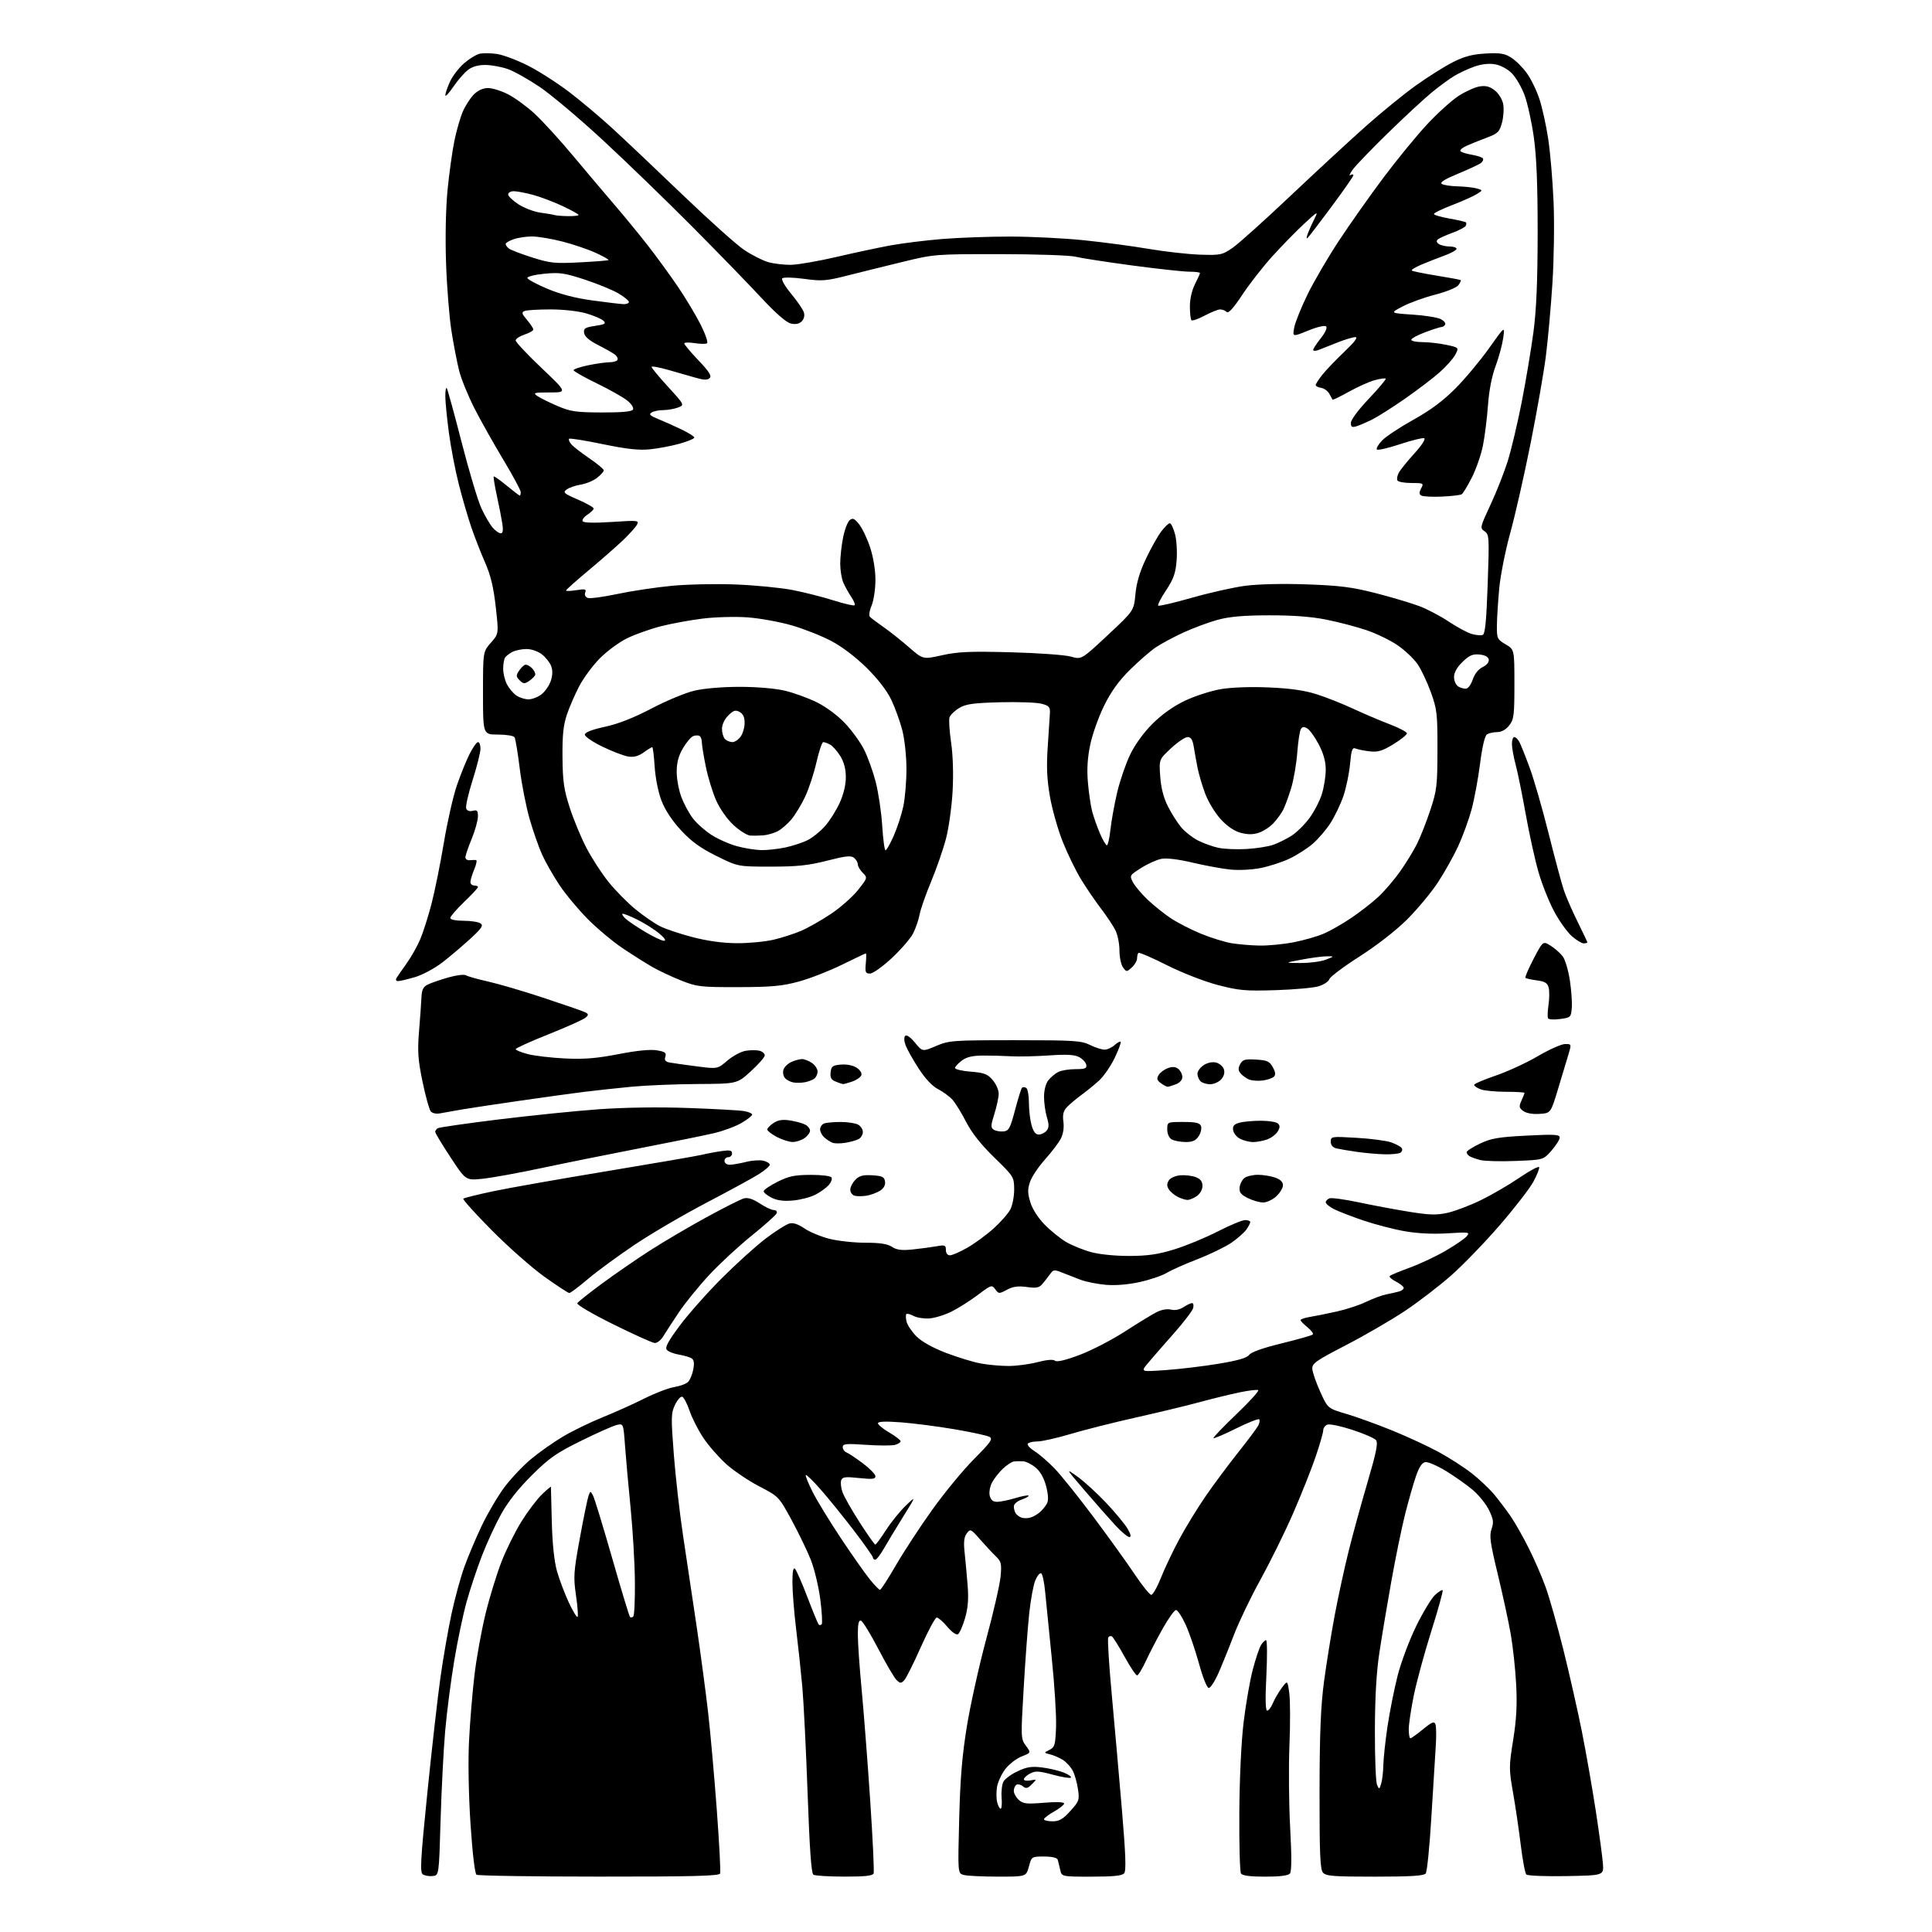<?xml version="1.0" encoding="UTF-8" standalone="no"?>
<svg 
  version="1.1" 
  xmlns="http://www.w3.org/2000/svg" 
  xmlns:xlink="http://www.w3.org/1999/xlink" 
  xmlns:svg="http://www.w3.org/2000/svg"
  xmlns:rdf="http://www.w3.org/1999/02/22-rdf-syntax-ns#"
  xmlns:cc="http://creativecommons.org/ns#"
  xmlns:dc="http://purl.org/dc/elements/1.1/"
  viewBox="0 0 768 768"
  width="768"
  height="768"
>
<style>svg {background-color: white; }</style>"
<path stroke="none" fill="black" fill-rule="evenodd" d="M172.00,745.76C170.62,745.90 168.87,745.61 168.09,745.10C166.89,744.32 167.16,739.46 169.91,712.34C171.69,694.83 174.03,674.20 175.13,666.50C176.22,658.80 178.18,647.55 179.49,641.50C180.79,635.45 183.07,627.12 184.54,623.00C186.01,618.88 189.15,611.43 191.52,606.46C193.89,601.49 197.96,594.59 200.57,591.12C203.17,587.65 207.93,582.63 211.15,579.96C214.36,577.28 220.06,573.27 223.81,571.05C227.56,568.82 234.61,565.39 239.48,563.42C244.36,561.46 251.83,558.09 256.10,555.95C260.37,553.80 265.73,551.75 268.00,551.38C270.27,551.02 272.76,550.10 273.53,549.33C274.29,548.56 275.22,546.33 275.59,544.36C276.07,541.83 275.86,540.53 274.90,539.94C274.15,539.48 271.87,538.82 269.83,538.47C267.79,538.13 265.64,537.27 265.06,536.57C264.27,535.62 265.59,533.17 270.20,526.97C273.61,522.39 281.16,513.88 286.97,508.07C292.79,502.26 300.68,495.13 304.52,492.23C308.36,489.34 312.53,486.70 313.78,486.37C315.32,485.96 317.27,486.60 319.78,488.32C321.83,489.72 326.26,491.57 329.64,492.43C333.02,493.29 339.45,494.00 343.93,494.00C349.78,494.00 352.77,494.46 354.57,495.64C356.47,496.88 358.42,497.13 362.78,496.68C365.93,496.36 370.19,495.79 372.25,495.42C375.62,494.81 376.00,494.95 376.00,496.87C376.00,498.17 376.63,499.00 377.63,499.00C378.52,499.00 381.64,497.64 384.56,495.97C387.47,494.30 392.16,490.87 394.97,488.34C397.78,485.81 400.78,482.39 401.64,480.74C402.49,479.08 403.17,475.49 403.15,472.75C403.11,467.87 402.96,467.63 395.26,460.14C389.97,455.00 386.31,450.37 384.06,446.00C382.23,442.43 379.77,438.44 378.61,437.15C377.45,435.86 374.88,433.98 372.91,432.96C370.62,431.79 367.82,428.82 365.22,424.81C362.96,421.34 360.63,417.19 360.02,415.59C359.37,413.84 359.29,412.31 359.83,411.77C360.38,411.22 361.94,412.31 363.72,414.48C366.70,418.09 366.70,418.09 372.10,415.80C377.26,413.60 378.63,413.50 403.50,413.50C427.27,413.50 429.84,413.67 433.43,415.45C435.59,416.52 438.23,417.33 439.29,417.25C440.35,417.17 442.08,416.34 443.12,415.39C444.16,414.45 445.22,413.89 445.48,414.14C445.73,414.40 444.66,417.29 443.09,420.56C441.53,423.82 438.73,427.88 436.87,429.56C435.02,431.24 431.80,433.86 429.72,435.38C427.64,436.90 425.10,439.05 424.08,440.15C422.69,441.63 422.34,443.12 422.72,445.91C423.03,448.25 422.64,450.80 421.68,452.65C420.83,454.29 418.03,457.98 415.44,460.86C412.85,463.74 410.17,467.74 409.48,469.75C408.45,472.72 408.47,474.24 409.56,477.87C410.37,480.55 412.61,484.08 415.20,486.74C417.57,489.17 421.41,492.29 423.75,493.67C426.09,495.06 430.59,496.89 433.75,497.74C437.12,498.65 443.44,499.28 449.00,499.26C456.35,499.23 460.40,498.63 466.90,496.62C471.51,495.19 479.25,491.99 484.09,489.51C488.93,487.03 493.81,485.00 494.94,485.00C496.07,485.00 497.00,485.35 497.00,485.78C497.00,486.21 496.30,487.55 495.46,488.76C494.61,489.97 491.92,492.34 489.49,494.01C487.05,495.68 481.00,498.62 476.03,500.54C471.06,502.46 465.54,504.92 463.76,506.00C461.98,507.08 457.20,508.71 453.14,509.61C448.48,510.65 443.49,511.06 439.63,510.74C436.26,510.45 431.70,509.54 429.50,508.72C427.30,507.89 424.00,506.60 422.17,505.86C419.12,504.62 418.72,504.67 417.40,506.50C416.61,507.60 415.25,509.34 414.39,510.37C413.09,511.91 411.98,512.13 408.15,511.60C404.69,511.13 402.67,511.41 400.27,512.70C397.16,514.37 396.98,514.36 395.63,512.51C394.28,510.66 394.02,510.74 388.81,514.68C385.83,516.93 381.15,519.90 378.41,521.29C375.67,522.68 371.65,523.94 369.46,524.09C367.28,524.24 364.45,523.80 363.16,523.10C361.88,522.41 360.59,522.08 360.29,522.37C360.00,522.67 360.05,524.04 360.39,525.43C360.74,526.82 362.52,529.45 364.34,531.27C366.41,533.34 370.79,535.78 376.07,537.80C380.71,539.57 386.92,541.47 389.89,542.01C392.85,542.55 397.82,543.00 400.93,543.00C404.04,543.00 409.21,542.32 412.41,541.48C416.14,540.51 418.66,540.30 419.39,540.91C420.13,541.52 423.50,540.73 429.13,538.61C433.87,536.83 441.96,532.65 447.12,529.32C452.28,525.99 457.96,522.52 459.74,521.61C461.70,520.61 463.98,520.21 465.50,520.59C467.07,520.98 468.94,520.62 470.47,519.61C471.82,518.72 473.35,518.00 473.87,518.00C474.39,518.00 474.58,518.91 474.28,520.02C473.99,521.13 470.32,525.90 466.13,530.61C461.93,535.33 457.38,540.57 456.00,542.26C453.50,545.33 453.50,545.33 463.50,544.62C469.00,544.23 478.40,543.11 484.40,542.11C492.06,540.85 495.68,539.80 496.57,538.58C497.37,537.48 502.14,535.79 509.51,534.00C515.93,532.43 521.48,530.85 521.84,530.49C522.20,530.12 521.26,528.83 519.75,527.62C518.24,526.41 517.00,525.12 517.00,524.76C517.00,524.39 518.69,523.82 520.75,523.49C522.81,523.16 527.65,522.18 531.50,521.32C535.35,520.46 540.58,518.73 543.11,517.48C545.65,516.24 549.25,514.91 551.11,514.53C552.98,514.16 555.29,513.63 556.25,513.36C557.21,513.09 558.00,512.46 558.00,511.96C558.00,511.46 556.61,510.33 554.91,509.45C553.21,508.57 552.10,507.57 552.45,507.22C552.80,506.86 556.39,505.37 560.42,503.90C564.46,502.43 570.89,499.40 574.71,497.17C578.54,494.93 582.30,492.34 583.08,491.40C584.41,489.80 583.91,489.73 575.50,490.26C569.75,490.63 563.61,490.34 558.50,489.45C554.10,488.69 546.66,486.76 541.96,485.16C537.26,483.57 531.98,481.52 530.21,480.61C528.44,479.70 527.00,478.50 527.00,477.94C527.00,477.39 527.67,476.68 528.49,476.36C529.31,476.05 534.60,476.77 540.24,477.97C545.88,479.17 554.91,480.86 560.30,481.72C568.34,483.01 571.06,483.08 575.46,482.10C578.41,481.44 584.35,479.18 588.66,477.09C592.97,474.99 599.88,470.97 604.00,468.15C608.12,465.34 611.65,463.46 611.83,463.99C612.00,464.52 610.96,467.13 609.52,469.79C608.07,472.46 602.07,480.21 596.19,487.01C590.31,493.82 581.60,502.83 576.85,507.02C572.09,511.22 563.77,517.60 558.35,521.21C552.93,524.81 542.42,530.90 535.00,534.74C522.94,540.98 521.52,541.99 521.67,544.20C521.76,545.56 523.18,549.64 524.82,553.27C527.81,559.86 527.81,559.86 535.16,562.03C539.19,563.22 547.45,566.21 553.50,568.67C559.55,571.14 567.88,575.00 572.00,577.25C576.12,579.50 581.98,583.27 585.00,585.63C588.02,587.98 592.10,591.84 594.06,594.20C596.02,596.57 598.99,600.52 600.68,603.00C602.36,605.48 605.54,611.10 607.74,615.50C609.95,619.90 612.97,626.88 614.45,631.00C615.94,635.12 619.12,646.38 621.52,656.00C623.91,665.62 627.22,680.25 628.86,688.50C630.50,696.75 632.98,710.92 634.37,720.00C635.76,729.08 637.03,738.52 637.20,741.00C637.50,745.50 637.50,745.50 622.58,745.78C614.37,745.93 607.25,745.65 606.74,745.14C606.24,744.64 605.24,739.34 604.52,733.37C603.79,727.39 602.42,718.06 601.46,712.63C599.81,703.24 599.81,702.24 601.50,691.70C602.81,683.54 603.13,677.72 602.70,669.56C602.38,663.48 601.40,654.45 600.53,649.50C599.66,644.55 597.34,633.86 595.38,625.74C592.38,613.34 591.98,610.48 592.91,607.82C593.84,605.17 593.67,603.95 591.90,600.29C590.73,597.88 587.80,594.25 585.37,592.21C582.95,590.17 578.16,586.80 574.74,584.71C571.31,582.63 567.65,581.05 566.60,581.21C565.27,581.41 564.11,583.18 562.80,587.00C561.77,590.02 559.85,596.77 558.53,602.00C557.21,607.23 554.76,619.15 553.09,628.50C551.42,637.85 549.27,650.67 548.32,657.00C547.14,664.80 546.57,674.78 546.54,688.00C546.52,698.73 546.90,708.40 547.39,709.50C548.23,711.40 548.31,711.38 549.04,709.00C549.46,707.62 549.85,704.31 549.90,701.63C549.96,698.95 550.70,692.05 551.55,686.30C552.41,680.54 554.21,671.50 555.55,666.19C556.90,660.89 560.21,652.04 562.90,646.52C565.60,641.01 568.98,635.41 570.40,634.08C571.83,632.75 573.21,631.87 573.47,632.14C573.73,632.40 571.72,639.69 568.99,648.34C566.26,656.99 563.12,668.51 562.01,673.94C560.91,679.37 560.00,685.43 560.00,687.41C560.00,689.38 560.29,691.00 560.65,691.00C561.00,691.00 563.25,689.39 565.65,687.43C569.22,684.50 570.12,684.14 570.61,685.43C570.95,686.30 571.00,690.27 570.73,694.26C570.47,698.24 569.68,710.95 568.98,722.50C568.29,734.05 567.28,744.06 566.74,744.75C566.01,745.67 560.71,746.00 546.50,746.00C529.81,746.00 527.06,745.78 525.87,744.35C524.77,743.02 524.51,736.61 524.54,712.10C524.57,688.97 525.01,678.33 526.31,668.50C527.26,661.35 529.19,649.42 530.58,642.00C531.98,634.58 534.48,623.10 536.13,616.50C537.77,609.90 541.15,597.61 543.63,589.18C547.13,577.26 547.87,573.55 546.97,572.46C546.33,571.69 542.09,569.85 537.54,568.37C533.00,566.89 528.54,565.96 527.64,566.31C526.74,566.65 526.00,567.69 526.00,568.60C526.00,569.51 524.59,574.37 522.88,579.38C521.16,584.40 517.10,594.56 513.86,601.97C510.62,609.37 504.84,621.07 501.03,627.97C497.22,634.86 492.46,644.77 490.46,650.00C488.47,655.23 485.68,662.09 484.28,665.25C482.88,668.41 481.17,671.00 480.50,671.00C479.80,671.00 478.13,666.83 476.60,661.25C475.13,655.89 472.73,648.91 471.28,645.75C469.82,642.59 468.12,640.00 467.49,640.00C466.87,640.00 464.52,643.26 462.27,647.25C460.02,651.24 456.98,657.09 455.52,660.25C454.05,663.41 452.47,666.00 452.00,666.00C451.53,666.00 449.28,662.64 447.01,658.52C444.74,654.41 442.49,650.80 442.01,650.51C441.53,650.21 440.87,650.40 440.54,650.94C440.21,651.47 440.84,661.72 441.95,673.70C443.05,685.69 444.86,706.25 445.98,719.40C447.48,737.16 447.71,743.64 446.88,744.65C446.05,745.64 442.64,746.00 433.90,746.00C422.04,746.00 422.04,746.00 421.44,743.25C421.10,741.74 420.66,739.94 420.45,739.25C420.21,738.47 418.19,738.00 415.07,738.00C410.09,738.00 410.07,738.01 409.00,742.00C407.92,746.00 407.92,746.00 396.71,745.99C390.55,745.98 384.43,745.69 383.11,745.33C380.73,744.70 380.73,744.70 381.29,723.10C381.71,706.82 382.47,697.68 384.39,686.00C385.79,677.48 389.24,661.95 392.06,651.50C394.89,641.05 397.44,629.91 397.74,626.74C398.22,621.60 398.02,620.74 395.89,618.69C394.58,617.43 391.76,614.41 389.64,611.99C385.92,607.75 385.72,607.66 384.31,609.54C383.23,610.98 383.00,612.97 383.44,617.00C383.77,620.02 384.30,625.91 384.64,630.08C385.08,635.63 384.80,639.18 383.61,643.28C382.71,646.37 381.45,649.22 380.81,649.61C380.13,650.04 378.40,648.83 376.58,646.67C374.88,644.65 372.99,643.00 372.38,643.00C371.76,643.00 368.91,648.29 366.04,654.75C363.18,661.21 360.20,667.16 359.42,667.96C358.17,669.25 357.80,669.22 356.34,667.77C355.42,666.85 352.16,661.28 349.09,655.37C346.01,649.47 342.94,644.46 342.25,644.24C341.35,643.95 341.00,645.46 341.00,649.73C341.00,652.97 341.68,662.80 342.51,671.56C343.34,680.33 344.87,700.08 345.90,715.47C346.93,730.85 347.55,744.01 347.28,744.72C346.92,745.66 343.80,746.00 335.64,745.98C329.51,745.98 323.97,745.63 323.33,745.22C322.51,744.71 321.82,734.87 321.04,712.99C320.42,695.67 319.47,676.55 318.93,670.50C318.38,664.45 317.28,654.11 316.47,647.53C315.66,640.95 315.00,632.64 315.00,629.08C315.00,624.64 315.32,622.92 316.03,623.63C316.60,624.20 318.82,629.29 320.98,634.95C323.14,640.60 325.15,645.48 325.45,645.78C325.75,646.09 326.29,646.05 326.63,645.70C326.98,645.35 326.74,640.91 326.09,635.83C325.43,630.75 323.73,623.65 322.31,620.05C320.88,616.45 317.43,609.31 314.65,604.19C309.58,594.89 309.57,594.88 301.69,590.78C297.36,588.52 291.41,584.49 288.48,581.81C285.55,579.13 281.51,574.47 279.51,571.45C277.50,568.43 275.07,563.63 274.11,560.79C273.14,557.94 271.83,555.44 271.19,555.23C270.56,555.02 269.27,556.47 268.32,558.45C266.75,561.74 266.71,563.42 267.86,578.27C268.55,587.20 270.21,601.70 271.54,610.50C272.88,619.30 275.30,635.50 276.92,646.50C278.54,657.50 280.60,672.95 281.50,680.84C282.40,688.72 283.94,706.04 284.93,719.34C285.92,732.63 286.52,744.06 286.26,744.75C285.89,745.73 275.35,746.00 238.14,745.98C211.94,745.98 190.01,745.64 189.41,745.23C188.77,744.80 187.80,736.58 187.04,725.16C186.28,713.59 186.04,700.33 186.44,692.16C186.81,684.65 187.78,672.88 188.59,666.00C189.40,659.12 191.40,648.08 193.02,641.46C194.64,634.83 197.52,625.48 199.41,620.67C201.29,615.86 204.87,608.68 207.35,604.72C209.83,600.75 213.46,595.95 215.43,594.05C217.39,592.16 219.00,590.81 219.00,591.05C219.01,591.30 219.16,597.58 219.35,605.00C219.58,613.64 220.31,620.66 221.39,624.50C222.32,627.80 224.42,633.38 226.06,636.90C227.69,640.42 229.28,643.05 229.59,642.75C229.89,642.44 229.61,638.60 228.97,634.20C227.90,626.86 228.02,624.96 230.50,611.42C231.98,603.29 233.54,595.73 233.95,594.61C234.69,592.60 234.71,592.60 235.75,594.54C236.33,595.62 239.74,606.79 243.34,619.36C246.94,631.93 250.13,642.47 250.44,642.77C250.75,643.08 251.34,642.99 251.75,642.58C252.16,642.17 252.45,635.90 252.38,628.66C252.32,621.42 251.55,608.30 250.68,599.50C249.81,590.70 248.80,579.52 248.45,574.67C247.81,565.83 247.81,565.83 245.15,566.45C243.69,566.79 237.33,569.62 231.00,572.74C221.16,577.59 218.34,579.56 211.40,586.45C206.04,591.77 201.88,597.05 199.15,602.00C196.87,606.12 193.45,613.55 191.55,618.50C189.64,623.45 186.94,631.55 185.55,636.50C184.15,641.45 181.92,652.02 180.59,660.00C179.25,667.98 177.62,680.58 176.97,688.00C176.32,695.42 175.50,711.40 175.14,723.50C174.50,745.50 174.50,745.50 172.00,745.76zM502.94,746.00C496.98,746.00 493.86,745.59 493.31,744.75C492.86,744.06 492.57,733.15 492.65,720.50C492.74,706.76 493.43,692.26 494.37,684.50C495.24,677.35 496.87,667.98 498.00,663.69C499.13,659.39 500.60,655.00 501.27,653.94C501.94,652.87 502.84,652.00 503.28,652.00C503.73,652.00 503.78,658.30 503.40,666.00C502.93,675.37 503.04,680.00 503.73,680.00C504.29,680.00 505.30,678.68 505.97,677.07C506.64,675.46 508.22,672.73 509.49,671.01C511.80,667.89 511.80,667.89 512.51,673.05C512.90,675.89 512.93,685.26 512.57,693.86C512.22,702.46 512.35,717.15 512.86,726.50C513.48,737.91 513.46,743.91 512.77,744.75C512.10,745.58 508.78,746.00 502.94,746.00zM418.38,724.00C421.08,724.00 422.52,723.16 425.48,719.89C428.98,716.02 429.15,715.51 428.50,711.15C428.12,708.61 427.20,705.35 426.45,703.91C425.71,702.47 424.00,700.58 422.66,699.69C421.31,698.81 419.01,697.79 417.54,697.42C414.87,696.75 414.87,696.75 417.18,695.60C419.27,694.56 419.53,693.66 419.80,686.47C419.96,682.09 419.19,669.73 418.08,659.00C416.98,648.27 415.80,636.47 415.46,632.76C415.12,629.05 414.42,625.76 413.90,625.44C413.38,625.12 412.33,626.37 411.55,628.22C410.78,630.07 409.68,636.07 409.11,641.54C408.53,647.02 407.54,660.42 406.91,671.33C405.77,690.73 405.79,691.23 407.81,693.96C409.87,696.75 409.87,696.75 406.10,698.23C404.02,699.05 401.10,701.31 399.61,703.26C398.12,705.22 396.65,708.41 396.33,710.35C396.01,712.30 396.04,715.04 396.40,716.45C396.75,717.85 397.37,719.00 397.78,719.00C398.18,719.00 398.36,717.02 398.16,714.61C397.97,712.19 398.29,709.32 398.88,708.23C399.46,707.14 402.00,705.28 404.52,704.10C408.20,702.37 410.12,702.07 414.30,702.60C417.16,702.96 421.03,703.88 422.90,704.64C424.78,705.40 426.03,706.30 425.70,706.64C425.36,706.97 422.13,706.45 418.52,705.47C412.93,703.96 411.58,703.89 409.47,705.01C408.11,705.74 407.00,706.76 407.00,707.29C407.00,707.81 408.17,708.01 409.60,707.74C412.21,707.24 412.21,707.24 410.16,709.29C408.48,710.97 407.84,711.11 406.60,710.08C405.77,709.39 404.62,709.12 404.04,709.47C403.47,709.83 403.00,710.92 403.00,711.90C403.00,712.89 403.89,714.50 404.99,715.49C406.70,717.04 408.08,717.20 414.99,716.62C419.90,716.21 423.00,716.32 423.00,716.91C423.00,717.44 421.20,718.88 419.00,720.12C416.80,721.36 415.00,722.74 415.00,723.18C415.00,723.63 416.52,724.00 418.38,724.00zM457.64,633.97C458.27,633.98 459.99,630.96 461.47,627.25C462.94,623.54 466.19,616.67 468.70,612.00C471.21,607.33 475.88,599.67 479.09,595.00C482.30,590.33 488.12,582.48 492.02,577.58C495.92,572.67 499.58,567.79 500.14,566.74C500.70,565.69 500.88,564.55 500.54,564.21C500.20,563.87 496.06,565.51 491.35,567.85C486.63,570.19 482.58,571.92 482.36,571.69C482.13,571.47 486.23,567.19 491.46,562.19C496.69,557.19 500.61,552.88 500.16,552.60C499.72,552.33 496.32,552.74 492.61,553.51C488.89,554.29 481.73,556.05 476.68,557.42C471.63,558.79 460.30,561.52 451.50,563.49C442.70,565.46 431.03,568.40 425.58,570.03C420.12,571.66 414.18,573.00 412.38,573.00C410.59,573.00 408.86,573.41 408.55,573.91C408.24,574.42 409.45,575.74 411.24,576.86C413.03,577.97 416.60,581.05 419.16,583.69C421.72,586.34 428.70,595.03 434.66,603.00C440.62,610.98 447.98,621.20 451.00,625.72C454.02,630.24 457.01,633.95 457.64,633.97zM349.82,631.98C350.19,631.97 353.03,627.58 356.13,622.23C359.23,616.88 365.71,606.96 370.55,600.20C375.38,593.43 382.87,584.34 387.19,580.00C394.00,573.13 394.80,571.97 393.27,571.15C392.30,570.63 386.06,569.28 379.41,568.15C372.75,567.02 363.19,565.78 358.16,565.40C352.00,564.94 349.00,565.06 349.00,565.76C349.00,566.34 351.02,568.00 353.50,569.45C355.98,570.90 358.00,572.46 358.00,572.93C358.00,573.39 356.99,574.04 355.75,574.37C354.51,574.70 349.34,574.69 344.25,574.34C336.31,573.79 335.00,573.92 335.00,575.25C335.00,576.09 335.66,577.04 336.47,577.35C337.27,577.66 340.20,579.60 342.97,581.67C345.74,583.74 348.00,586.06 348.00,586.83C348.00,587.96 346.74,588.10 341.50,587.54C336.09,586.96 334.90,587.10 334.40,588.41C334.07,589.27 334.29,591.39 334.89,593.11C335.49,594.84 338.55,600.24 341.69,605.12C344.83,610.01 347.64,614.00 347.95,613.99C348.25,613.99 350.16,611.40 352.20,608.24C354.23,605.08 357.78,600.70 360.07,598.50C364.24,594.50 364.24,594.50 358.96,603.00C356.06,607.67 352.59,613.41 351.26,615.75C349.92,618.09 348.42,620.00 347.91,620.00C347.41,620.00 347.00,619.62 347.00,619.15C347.00,618.69 343.59,613.85 339.43,608.40C335.26,602.96 329.36,595.66 326.31,592.20C323.27,588.73 320.57,586.10 320.32,586.34C320.07,586.59 321.30,589.64 323.05,593.11C324.80,596.57 329.85,604.83 334.26,611.46C338.67,618.08 343.82,625.41 345.71,627.75C347.59,630.09 349.44,631.99 349.82,631.98zM448.90,611.00C448.23,611.00 445.70,608.86 443.29,606.25C440.87,603.64 435.43,597.46 431.19,592.52C423.50,583.54 423.50,583.54 428.36,587.02C431.03,588.93 436.20,593.67 439.86,597.56C443.51,601.44 447.31,606.06 448.31,607.81C449.54,609.99 449.73,611.00 448.90,611.00zM409.50,603.29C410.60,603.00 412.33,602.03 413.34,601.14C414.36,600.25 415.63,598.70 416.17,597.69C416.83,596.45 416.73,594.24 415.86,590.84C415.03,587.58 413.57,584.97 411.71,583.41C410.14,582.08 407.87,580.95 406.67,580.88C405.48,580.82 403.82,580.85 403.00,580.97C402.18,581.08 400.22,582.37 398.66,583.83C397.10,585.30 395.15,587.79 394.33,589.36C393.50,590.95 393.10,593.27 393.44,594.61C393.86,596.27 394.75,597.00 396.36,597.00C397.64,597.00 400.87,596.34 403.54,595.54C406.22,594.73 408.61,594.28 408.87,594.53C409.12,594.78 407.90,595.49 406.16,596.09C404.32,596.74 403.01,597.89 403.02,598.85C403.02,599.76 403.36,601.00 403.77,601.60C404.17,602.21 405.18,602.95 406.00,603.26C406.82,603.57 408.40,603.58 409.50,603.29zM260.23,533.86C259.28,533.78 251.83,530.42 243.68,526.38C235.32,522.24 229.13,518.60 229.48,518.03C229.83,517.47 234.24,513.97 239.30,510.24C244.36,506.51 252.90,500.62 258.29,497.15C263.67,493.69 273.79,487.72 280.79,483.90C287.78,480.08 294.52,476.68 295.78,476.36C297.30,475.96 299.36,476.64 302.01,478.38C304.18,479.82 306.68,481.00 307.56,481.00C308.44,481.00 308.98,481.56 308.76,482.25C308.54,482.94 304.08,486.94 298.86,491.14C293.65,495.34 286.00,502.41 281.88,506.85C277.75,511.29 272.33,517.98 269.83,521.71C267.34,525.45 264.54,529.74 263.62,531.25C262.71,532.76 261.18,533.94 260.23,533.86zM226.32,514.00C225.86,514.00 221.44,511.11 216.50,507.59C211.55,504.06 202.12,495.75 195.55,489.12C188.98,482.49 183.86,476.81 184.17,476.50C184.48,476.18 189.86,474.85 196.12,473.53C202.38,472.21 222.80,468.61 241.50,465.52C260.20,462.43 277.07,459.51 279.00,459.05C280.93,458.58 284.41,457.92 286.75,457.59C290.15,457.10 291.00,457.28 291.00,458.49C291.00,459.32 290.32,460.00 289.50,460.00C288.68,460.00 288.00,460.68 288.00,461.50C288.00,462.35 288.90,463.00 290.06,463.00C291.19,463.00 294.10,462.50 296.54,461.89C298.97,461.27 302.09,461.06 303.48,461.41C304.87,461.75 306.00,462.47 306.00,463.01C306.00,463.54 304.09,465.19 301.75,466.68C299.41,468.17 290.06,473.27 280.98,478.02C271.89,482.77 259.02,490.29 252.39,494.74C245.75,499.19 237.36,505.34 233.73,508.41C230.11,511.49 226.78,514.00 226.32,514.00zM315.22,477.22C311.54,477.56 308.95,477.22 306.72,476.11C304.95,475.22 303.53,474.05 303.58,473.50C303.62,472.95 306.09,471.28 309.08,469.78C313.54,467.54 315.86,467.06 322.19,467.03C326.58,467.01 330.16,467.46 330.54,468.06C330.90,468.65 330.36,470.05 329.35,471.17C328.33,472.29 325.93,474.01 324.00,474.97C322.07,475.94 318.12,476.96 315.22,477.22zM502.10,478.00C500.67,478.00 497.93,477.21 496.00,476.24C493.23,474.85 492.56,473.96 492.77,471.99C492.92,470.62 493.79,468.94 494.71,468.25C495.63,467.56 498.03,467.00 500.04,467.00C502.05,467.00 505.12,467.49 506.85,468.10C508.93,468.82 510.00,469.86 510.00,471.15C510.00,472.22 508.81,474.20 507.35,475.55C505.90,476.90 503.54,478.00 502.10,478.00zM472.03,476.99C471.19,476.98 469.42,476.41 468.10,475.74C466.78,475.06 465.20,473.71 464.60,472.75C463.81,471.48 463.81,470.52 464.61,469.25C465.22,468.26 467.21,467.37 469.16,467.20C471.06,467.04 473.83,467.36 475.31,467.93C477.23,468.66 478.00,469.66 478.00,471.42C478.00,472.84 477.05,474.55 475.78,475.44C474.56,476.30 472.87,476.99 472.03,476.99zM344.50,475.30C342.85,475.57 340.71,475.58 339.75,475.32C338.79,475.06 338.00,473.99 338.00,472.93C338.00,471.87 338.92,470.08 340.05,468.95C341.66,467.34 343.13,466.96 346.80,467.20C350.76,467.45 351.55,467.85 351.81,469.69C352.01,471.11 351.31,472.39 349.81,473.34C348.54,474.14 346.15,475.02 344.50,475.30zM191.81,468.58C185.14,469.26 185.14,469.26 179.07,460.02C175.73,454.94 173.00,450.41 173.00,449.95C173.00,449.49 173.46,448.83 174.03,448.48C174.59,448.14 185.50,446.56 198.28,444.99C211.05,443.42 228.93,441.60 238.00,440.95C248.21,440.22 261.74,440.02 273.50,440.44C283.95,440.81 293.96,441.36 295.75,441.67C297.54,441.97 299.00,442.60 299.00,443.07C299.00,443.53 297.09,445.03 294.75,446.39C292.41,447.76 287.57,449.56 284.00,450.41C280.43,451.26 267.15,453.96 254.50,456.41C241.85,458.87 224.07,462.45 214.99,464.38C205.91,466.32 195.48,468.20 191.81,468.58zM602.50,461.50C596.45,461.74 590.11,461.57 588.41,461.13C586.71,460.68 584.80,460.00 584.16,459.60C583.52,459.21 583.00,458.49 583.00,458.01C583.00,457.54 585.36,456.02 588.25,454.63C592.69,452.51 595.54,452.01 606.75,451.43C618.02,450.85 620.00,450.96 620.00,452.21C620.00,453.01 618.54,455.33 616.75,457.37C613.50,461.07 613.50,461.07 602.50,461.50zM550.50,458.86C547.75,458.80 542.80,458.37 539.50,457.90C536.20,457.43 532.49,456.80 531.25,456.51C529.79,456.15 529.00,455.21 529.00,453.83C529.00,451.75 529.27,451.71 539.25,452.30C544.89,452.62 551.08,453.44 553.00,454.11C554.92,454.78 556.81,455.80 557.20,456.39C557.58,456.97 557.36,457.79 556.70,458.21C556.04,458.63 553.25,458.92 550.50,458.86zM336.00,454.29C334.07,454.59 331.82,454.59 331.00,454.29C330.18,453.99 328.71,453.05 327.75,452.21C326.79,451.38 326.00,449.91 326.00,448.95C326.00,448.00 326.71,446.94 327.58,446.61C328.45,446.27 331.41,446.00 334.15,446.00C336.89,446.00 340.00,446.47 341.07,447.04C342.13,447.60 343.00,448.94 343.00,450.00C343.00,451.06 342.21,452.34 341.25,452.83C340.29,453.33 337.93,453.98 336.00,454.29zM315.03,453.96C313.64,453.93 310.81,453.02 308.75,451.93C306.69,450.84 305.00,449.52 305.00,449.00C305.00,448.47 306.13,447.30 307.52,446.40C309.35,445.19 311.14,444.93 314.14,445.41C316.40,445.77 319.09,446.52 320.13,447.07C321.16,447.62 322.00,448.70 322.00,449.48C322.00,450.25 321.00,451.59 319.78,452.44C318.56,453.30 316.42,453.98 315.03,453.96zM471.23,453.97C469.18,453.95 466.71,453.48 465.75,452.92C464.71,452.31 464.00,450.71 464.00,448.95C464.00,446.00 464.00,446.00 470.39,446.00C475.40,446.00 476.92,446.36 477.42,447.64C477.76,448.54 477.35,450.34 476.50,451.64C475.32,453.43 474.06,453.99 471.23,453.97zM498.10,453.99C496.67,453.98 494.38,453.40 493.00,452.71C491.62,452.02 490.36,450.46 490.19,449.26C489.94,447.59 490.53,446.89 492.69,446.30C494.23,445.87 498.06,445.52 501.20,445.51C504.34,445.51 507.41,446.01 508.03,446.63C508.87,447.47 508.83,448.30 507.85,449.86C507.13,451.02 505.23,452.42 503.62,452.98C502.02,453.54 499.53,453.99 498.10,453.99zM412.92,451.00C413.93,451.00 415.33,450.31 416.03,449.47C417.02,448.27 417.05,447.10 416.15,444.10C415.52,441.99 415.01,438.30 415.02,435.88C415.04,433.25 415.73,430.65 416.77,429.37C417.72,428.19 419.48,426.73 420.68,426.12C421.89,425.50 424.96,425.00 427.51,425.00C431.36,425.00 432.09,424.71 431.81,423.28C431.63,422.33 430.36,420.95 428.99,420.22C427.14,419.24 424.04,419.06 417.00,419.55C411.77,419.91 405.02,420.06 402.00,419.89C398.98,419.71 393.91,419.58 390.74,419.60C386.64,419.62 384.23,420.18 382.38,421.56C380.96,422.63 379.72,423.95 379.64,424.50C379.57,425.05 382.35,425.73 385.84,426.00C391.21,426.43 392.55,426.94 394.59,429.31C395.92,430.85 397.00,433.28 397.00,434.72C397.00,436.15 396.23,439.76 395.30,442.73C393.82,447.42 393.78,448.25 395.05,449.07C395.85,449.59 397.58,449.90 398.91,449.76C401.03,449.53 401.58,448.52 403.50,441.24C404.70,436.70 405.94,432.72 406.27,432.39C406.60,432.07 407.35,432.10 407.93,432.46C408.52,432.82 409.00,435.45 409.01,438.31C409.01,441.16 409.48,445.19 410.05,447.25C410.77,449.84 411.66,451.00 412.92,451.00zM174.91,442.58C173.41,442.87 171.86,442.54 171.22,441.77C170.62,441.04 169.16,435.74 167.96,429.98C166.15,421.22 165.93,417.94 166.57,410.00C167.00,404.77 167.43,398.70 167.53,396.50C167.67,393.37 168.23,392.25 170.11,391.34C171.42,390.70 175.09,389.44 178.26,388.54C181.43,387.63 184.58,387.25 185.26,387.70C185.94,388.14 189.88,389.25 194.00,390.17C198.12,391.09 207.80,393.92 215.50,396.47C223.20,399.02 230.59,401.55 231.91,402.10C233.97,402.96 234.12,403.30 232.91,404.44C232.14,405.18 225.54,408.15 218.25,411.06C210.96,413.96 205.00,416.66 205.00,417.05C205.00,417.44 207.14,418.32 209.75,419.01C212.36,419.69 219.00,420.48 224.50,420.75C232.25,421.12 237.04,420.74 245.81,419.04C253.13,417.62 258.52,417.08 261.10,417.52C264.40,418.07 264.97,418.51 264.48,420.06C264.04,421.46 264.47,422.04 266.19,422.37C267.46,422.60 272.26,423.29 276.87,423.88C285.23,424.96 285.23,424.96 289.15,421.60C291.30,419.76 294.59,418.00 296.46,417.70C298.33,417.40 300.79,417.39 301.93,417.69C303.07,417.99 304.00,418.81 304.00,419.52C304.00,420.22 301.53,423.06 298.51,425.81C293.03,430.83 293.03,430.83 277.25,430.91C268.57,430.96 256.79,431.45 251.08,431.99C245.36,432.54 236.95,433.45 232.39,434.01C227.82,434.58 216.31,436.17 206.80,437.54C197.28,438.91 186.80,440.49 183.50,441.05C180.20,441.61 176.33,442.30 174.91,442.58zM611.97,442.79C609.24,442.97 606.74,442.53 605.54,441.65C603.84,440.41 603.74,439.87 604.79,437.56C605.46,436.10 606.00,434.70 606.00,434.45C606.00,434.20 602.65,434.00 598.57,434.00C594.48,434.00 589.98,433.56 588.57,433.02C587.15,432.49 586.00,431.69 586.00,431.26C586.00,430.83 589.84,429.17 594.53,427.58C599.23,425.98 606.77,422.51 611.28,419.86C615.80,417.21 620.68,415.04 622.11,415.02C624.72,415.00 624.72,415.01 623.45,419.25C622.75,421.59 620.88,427.77 619.31,433.00C616.44,442.50 616.44,442.50 611.97,442.79zM464.13,432.00C463.72,432.00 462.51,431.35 461.44,430.56C459.89,429.41 459.72,428.75 460.60,427.31C461.21,426.31 462.87,425.09 464.29,424.58C466.11,423.93 467.34,424.04 468.44,424.95C469.30,425.66 470.00,427.10 470.00,428.15C470.00,429.27 468.95,430.45 467.43,431.02C466.02,431.56 464.54,432.00 464.13,432.00zM320.00,430.20C318.62,430.46 316.52,430.50 315.32,430.28C314.13,430.06 312.63,429.25 311.99,428.49C311.35,427.72 311.11,426.24 311.44,425.20C311.77,424.16 313.18,422.79 314.57,422.15C315.96,421.52 317.87,421.00 318.82,421.00C319.78,421.00 321.56,421.70 322.78,422.56C324.00,423.41 325.00,424.93 325.00,425.93C325.00,426.94 324.44,428.20 323.75,428.74C323.06,429.28 321.38,429.94 320.00,430.20zM335.10,430.94C334.77,430.90 333.46,430.46 332.18,429.94C330.41,429.23 329.94,428.37 330.18,426.26C330.46,423.85 330.99,423.46 334.33,423.19C336.60,423.00 339.12,423.50 340.54,424.44C341.93,425.34 342.70,426.61 342.39,427.43C342.09,428.22 340.46,429.34 338.77,429.93C337.08,430.52 335.43,430.97 335.10,430.94zM481.05,431.00C479.59,431.00 477.86,430.46 477.20,429.80C476.54,429.14 476.00,427.80 476.00,426.82C476.00,425.85 477.12,424.31 478.49,423.41C480.02,422.41 481.93,422.02 483.43,422.39C484.77,422.73 486.16,423.94 486.52,425.07C486.94,426.39 486.55,427.84 485.44,429.07C484.48,430.13 482.50,431.00 481.05,431.00zM501.91,429.52C500.04,429.77 497.58,429.57 496.47,429.10C495.35,428.62 493.85,427.53 493.15,426.68C492.16,425.49 492.13,424.63 492.99,423.01C493.96,421.21 494.88,420.94 499.28,421.20C503.69,421.46 504.65,421.89 505.95,424.21C507.03,426.15 507.16,427.24 506.40,428.00C505.81,428.59 503.79,429.27 501.91,429.52zM620.20,405.07C617.84,405.39 615.67,405.28 615.39,404.82C615.11,404.37 615.18,401.98 615.55,399.51C615.92,397.04 615.95,393.95 615.63,392.65C615.15,390.76 614.18,390.15 610.93,389.72C608.68,389.42 606.63,388.96 606.38,388.71C606.13,388.46 607.59,385.05 609.63,381.14C613.35,374.03 613.35,374.03 616.43,375.95C618.12,377.01 620.28,378.92 621.22,380.19C622.17,381.46 623.44,385.73 624.04,389.67C624.64,393.62 624.99,398.57 624.81,400.67C624.51,404.36 624.35,404.52 620.20,405.07zM507.00,393.61C494.98,393.98 492.46,393.75 484.00,391.53C478.61,390.11 469.87,386.70 463.79,383.64C457.90,380.68 452.84,378.49 452.54,378.79C452.24,379.09 452.00,380.09 452.00,381.01C452.00,381.93 451.06,383.54 449.91,384.58C447.86,386.44 447.79,386.44 446.41,384.55C445.63,383.49 445.00,380.43 445.00,377.76C445.00,375.09 444.26,371.46 443.35,369.70C442.45,367.94 439.83,364.02 437.53,361.00C435.23,357.98 431.71,352.80 429.70,349.50C427.68,346.20 424.45,339.57 422.52,334.77C420.59,329.98 418.28,321.88 417.39,316.77C416.17,309.82 415.95,304.87 416.48,297.00C416.87,291.23 417.26,285.18 417.35,283.58C417.48,281.03 417.05,280.54 414.00,279.74C412.08,279.23 404.66,278.97 397.50,279.16C386.76,279.45 383.94,279.85 381.25,281.47C379.46,282.55 377.75,284.22 377.44,285.19C377.13,286.15 377.42,290.64 378.08,295.16C378.81,300.16 379.05,307.71 378.68,314.44C378.35,320.52 377.18,328.97 376.09,333.22C374.99,337.46 372.34,345.13 370.20,350.27C368.05,355.40 365.97,361.36 365.56,363.51C365.16,365.65 364.00,369.03 362.99,371.02C361.98,373.01 358.17,377.42 354.54,380.82C350.84,384.27 347.01,387.00 345.86,387.00C344.05,387.00 343.84,386.50 344.17,383.00C344.38,380.80 344.39,379.00 344.19,379.00C343.99,379.00 339.70,381.03 334.66,383.51C329.62,385.99 321.90,389.00 317.50,390.19C310.89,391.99 306.73,392.37 293.50,392.40C278.47,392.43 277.09,392.27 270.76,389.77C267.06,388.30 261.88,385.87 259.26,384.36C256.64,382.85 251.35,379.51 247.50,376.93C243.65,374.35 237.43,369.15 233.67,365.37C229.91,361.59 224.85,355.51 222.41,351.85C219.98,348.20 216.89,342.80 215.55,339.85C214.21,336.91 211.96,330.50 210.55,325.62C209.14,320.74 207.36,311.66 206.60,305.44C205.83,299.22 204.91,293.66 204.54,293.07C204.18,292.48 201.21,292.00 197.94,292.00C192.00,292.00 192.00,292.00 192.00,275.53C192.00,259.07 192.00,259.07 195.13,255.50C198.27,251.93 198.27,251.93 197.06,241.22C196.18,233.36 195.04,228.65 192.79,223.52C191.10,219.67 188.64,213.37 187.32,209.51C186.01,205.66 183.78,198.00 182.38,192.50C180.98,187.00 179.21,177.78 178.44,172.00C177.67,166.22 177.03,159.74 177.02,157.58C177.01,155.43 177.25,153.92 177.56,154.22C177.86,154.53 180.52,164.17 183.46,175.64C186.40,187.11 189.94,198.97 191.34,202.00C192.74,205.03 194.77,208.51 195.85,209.75C196.93,210.99 198.37,212.00 199.04,212.00C199.89,212.00 200.09,210.85 199.70,208.25C199.38,206.19 198.41,201.18 197.52,197.12C196.64,193.07 196.08,189.59 196.26,189.40C196.45,189.21 198.77,190.85 201.41,193.03C204.06,195.21 206.39,197.00 206.61,197.00C206.82,197.00 207.00,196.38 207.00,195.63C207.00,194.88 203.92,189.14 200.15,182.88C196.39,176.62 191.23,167.45 188.69,162.50C186.16,157.55 183.40,150.80 182.55,147.50C181.71,144.20 180.31,137.00 179.45,131.50C178.59,126.00 177.62,113.85 177.31,104.50C176.96,94.31 177.21,82.69 177.91,75.50C178.56,68.90 179.78,60.12 180.62,56.00C181.47,51.88 182.99,46.60 184.01,44.27C185.04,41.94 187.00,38.90 188.39,37.52C189.99,35.92 192.03,35.00 193.99,35.00C195.68,35.00 199.24,36.10 201.89,37.45C204.55,38.79 209.27,42.22 212.38,45.06C215.49,47.91 222.41,55.47 227.75,61.87C233.10,68.27 240.56,77.10 244.34,81.50C248.13,85.90 254.03,93.10 257.47,97.50C260.90,101.90 266.27,109.25 269.38,113.83C272.50,118.41 276.61,125.25 278.51,129.03C280.42,132.81 281.56,136.16 281.05,136.47C280.54,136.79 278.29,136.75 276.06,136.39C273.83,136.04 272.00,136.10 272.00,136.53C272.00,136.96 274.54,139.98 277.63,143.23C281.85,147.65 282.98,149.42 282.13,150.27C281.28,151.12 279.92,151.11 276.74,150.21C274.41,149.55 269.46,148.13 265.75,147.07C262.04,146.00 259.00,145.45 259.00,145.85C259.00,146.25 261.96,149.82 265.58,153.78C272.15,160.99 272.15,160.99 269.51,162.00C268.06,162.55 265.44,163.01 263.68,163.02C261.93,163.02 259.83,163.45 259.02,163.97C257.85,164.70 258.39,165.25 261.52,166.52C263.71,167.40 267.86,169.26 270.75,170.64C273.64,172.02 276.00,173.50 276.00,173.94C276.00,174.38 273.39,175.47 270.21,176.36C267.02,177.26 261.73,178.26 258.46,178.60C254.01,179.06 249.25,178.54 239.63,176.56C232.56,175.09 226.53,174.13 226.24,174.42C225.95,174.71 226.32,175.68 227.07,176.58C227.81,177.48 231.03,179.98 234.21,182.14C237.39,184.31 240.00,186.48 240.00,186.96C240.00,187.45 238.81,188.79 237.35,189.94C235.89,191.09 232.98,192.30 230.87,192.64C228.76,192.97 226.24,193.84 225.27,194.57C223.68,195.76 224.13,196.17 229.75,198.61C233.19,200.10 236.00,201.69 236.00,202.14C236.00,202.59 234.88,203.69 233.51,204.59C232.14,205.48 231.29,206.67 231.63,207.21C232.02,207.84 236.25,207.94 243.22,207.49C253.74,206.80 254.15,206.85 253.17,208.63C252.61,209.66 249.98,212.55 247.33,215.06C244.67,217.57 238.56,222.91 233.75,226.92C228.94,230.93 225.00,234.45 225.00,234.74C225.00,235.02 226.85,234.96 229.12,234.60C232.61,234.04 233.15,234.18 232.64,235.51C232.28,236.44 232.68,237.32 233.62,237.68C234.49,238.02 239.77,237.32 245.35,236.13C250.93,234.94 260.68,233.48 267.00,232.87C273.32,232.27 284.80,232.03 292.50,232.34C300.20,232.65 310.29,233.63 314.93,234.52C319.56,235.41 326.92,237.27 331.27,238.65C335.62,240.02 339.43,240.90 339.73,240.60C340.03,240.31 339.42,238.81 338.39,237.28C337.35,235.75 335.94,233.21 335.25,231.64C334.56,230.06 334.00,226.65 334.00,224.05C334.00,221.46 334.51,216.79 335.14,213.68C335.76,210.56 336.94,207.47 337.75,206.79C338.97,205.78 339.64,206.07 341.53,208.43C342.79,210.01 344.76,214.17 345.91,217.67C347.16,221.50 348.00,226.65 348.00,230.55C348.00,234.13 347.31,238.70 346.48,240.71C345.59,242.83 345.32,244.72 345.84,245.24C346.33,245.73 348.78,247.56 351.28,249.32C353.79,251.07 358.33,254.67 361.37,257.33C366.90,262.16 366.90,262.16 374.52,260.46C380.80,259.07 385.59,258.86 401.82,259.29C412.64,259.57 423.39,260.35 425.71,261.01C429.91,262.22 429.91,262.22 440.32,252.50C450.73,242.78 450.73,242.78 451.35,236.20C451.77,231.66 453.08,227.27 455.55,222.07C457.52,217.91 460.25,213.05 461.62,211.26C462.98,209.47 464.51,208.00 465.01,208.00C465.51,208.00 466.44,209.91 467.07,212.25C467.71,214.59 468.00,219.33 467.72,222.80C467.32,227.89 466.52,230.14 463.54,234.64C461.51,237.69 460.10,240.43 460.40,240.74C460.70,241.04 466.70,239.64 473.72,237.64C480.75,235.63 490.32,233.48 495.00,232.86C500.11,232.19 509.88,231.96 519.50,232.30C532.73,232.77 537.49,233.38 547.00,235.82C553.33,237.45 561.08,239.76 564.24,240.96C567.39,242.15 572.66,244.93 575.95,247.13C579.24,249.32 583.32,251.52 585.02,252.01C586.72,252.49 588.69,252.67 589.40,252.40C590.36,252.03 590.87,246.83 591.38,232.20C592.04,213.40 591.98,212.44 590.13,211.19C588.25,209.92 588.33,209.59 592.48,200.69C594.84,195.64 597.91,187.86 599.31,183.42C600.71,178.98 603.22,168.40 604.89,159.91C606.55,151.42 608.66,138.85 609.57,131.99C610.75,123.07 611.22,111.79 611.24,92.50C611.25,73.45 610.80,62.26 609.71,54.50C608.86,48.45 607.19,40.92 606.01,37.76C604.83,34.60 602.55,30.70 600.94,29.10C599.23,27.39 596.47,25.92 594.26,25.55C591.88,25.14 588.88,25.48 586.11,26.46C583.70,27.31 580.10,28.99 578.11,30.18C576.12,31.37 572.02,34.38 569.00,36.87C565.98,39.36 558.17,46.59 551.66,52.95C545.15,59.30 538.88,65.82 537.72,67.43C536.56,69.04 536.15,70.03 536.80,69.62C537.46,69.21 537.99,69.25 537.98,69.69C537.97,70.14 534.11,75.67 529.41,82.00C524.72,88.33 520.42,93.95 519.87,94.50C519.24,95.13 519.26,94.49 519.91,92.74C520.49,91.23 521.70,88.53 522.62,86.74C524.12,83.81 523.71,84.03 518.39,88.97C515.15,91.98 509.44,97.83 505.70,101.97C501.96,106.11 496.59,113.00 493.77,117.27C490.28,122.55 488.31,124.71 487.62,124.02C487.06,123.46 485.90,123.00 485.04,123.00C484.19,123.00 481.41,124.11 478.87,125.46C476.33,126.81 473.97,127.63 473.62,127.29C473.28,126.95 473.00,124.47 473.00,121.79C473.00,118.89 473.81,115.33 475.00,113.00C476.10,110.84 477.00,108.84 477.00,108.54C477.00,108.24 475.09,108.00 472.75,108.00C470.41,108.00 460.18,106.88 450.00,105.52C439.82,104.15 429.70,102.59 427.50,102.04C425.30,101.49 411.81,101.04 397.53,101.02C371.95,101.00 371.36,101.05 359.03,104.05C352.14,105.72 342.23,108.18 337.00,109.50C328.41,111.69 326.75,111.82 319.66,110.85C315.30,110.26 311.44,110.17 310.96,110.64C310.49,111.12 312.07,113.86 314.50,116.78C316.91,119.68 319.18,123.00 319.54,124.14C319.95,125.43 319.63,126.80 318.69,127.74C317.65,128.78 316.26,129.05 314.33,128.59C312.51,128.16 308.30,124.47 302.50,118.23C297.55,112.90 285.18,100.16 275.00,89.92C264.82,79.68 248.89,64.27 239.60,55.67C230.30,47.07 219.01,37.56 214.50,34.53C209.99,31.50 204.33,28.32 201.91,27.47C199.49,26.61 195.56,25.88 193.17,25.83C190.32,25.77 187.90,26.42 186.16,27.69C184.70,28.77 182.04,31.80 180.25,34.43C178.46,37.07 177.01,38.61 177.02,37.86C177.03,37.11 177.86,34.70 178.86,32.49C179.87,30.29 182.34,27.03 184.36,25.26C186.38,23.48 189.16,21.75 190.53,21.40C191.90,21.06 195.05,21.08 197.52,21.45C200.00,21.82 205.50,23.88 209.76,26.03C214.02,28.17 221.32,32.83 226.00,36.38C230.68,39.92 238.55,46.54 243.50,51.09C248.45,55.63 260.97,67.48 271.33,77.42C281.69,87.37 292.64,97.18 295.65,99.23C298.67,101.28 303.03,103.51 305.32,104.18C307.62,104.84 311.79,105.33 314.60,105.26C317.40,105.19 325.50,103.77 332.60,102.12C339.69,100.46 349.32,98.41 354.00,97.55C358.68,96.70 367.90,95.55 374.50,95.01C381.10,94.47 393.25,94.03 401.50,94.04C409.75,94.04 422.87,94.69 430.65,95.48C438.44,96.27 450.14,97.83 456.65,98.94C463.17,100.05 472.36,101.08 477.07,101.23C485.18,101.49 485.88,101.34 489.99,98.50C492.38,96.85 502.66,87.62 512.83,78.00C523.00,68.38 536.51,55.90 542.83,50.27C549.16,44.64 558.19,37.28 562.92,33.92C567.64,30.55 574.20,26.42 577.50,24.74C582.02,22.44 585.22,21.59 590.50,21.28C596.27,20.95 598.06,21.23 600.72,22.90C602.49,24.02 605.28,26.78 606.91,29.04C608.55,31.29 610.81,35.92 611.93,39.32C613.06,42.72 614.65,49.93 615.46,55.34C616.27,60.75 617.22,72.00 617.57,80.34C617.93,88.68 617.72,103.23 617.11,112.69C616.50,122.14 615.32,135.19 614.49,141.69C613.66,148.18 610.92,163.81 608.40,176.41C605.88,189.02 602.25,204.99 600.33,211.91C598.41,218.84 596.44,228.78 595.96,234.00C595.47,239.22 595.06,245.88 595.04,248.78C595.00,253.78 595.19,254.18 598.50,256.13C602.00,258.20 602.00,258.20 602.00,271.96C602.00,284.38 601.80,285.99 599.93,288.37C598.62,290.03 596.87,291.01 595.18,291.02C593.70,291.02 591.88,291.43 591.11,291.91C590.23,292.47 589.22,296.76 588.34,303.64C587.58,309.61 586.05,317.83 584.94,321.90C583.83,325.96 581.44,332.50 579.63,336.42C577.82,340.35 574.18,346.83 571.54,350.84C568.90,354.85 563.41,361.44 559.34,365.50C554.91,369.91 547.33,375.81 540.48,380.19C534.18,384.21 528.76,388.27 528.45,389.22C528.14,390.16 526.22,391.44 524.19,392.06C522.16,392.68 514.42,393.37 507.00,393.61zM158.26,390.00C157.42,390.00 157.18,389.51 157.64,388.75C158.06,388.06 159.86,385.45 161.65,382.95C163.44,380.45 165.85,376.18 167.01,373.47C168.17,370.76 170.21,364.38 171.53,359.29C172.85,354.20 175.06,343.29 176.43,335.05C177.80,326.81 180.12,316.57 181.59,312.29C183.06,308.00 185.33,302.36 186.65,299.75C187.96,297.14 189.48,295.00 190.02,295.00C190.56,295.00 191.00,296.18 191.00,297.61C191.00,299.05 189.60,304.66 187.88,310.08C186.16,315.49 185.01,320.58 185.32,321.38C185.66,322.29 186.66,322.64 187.94,322.31C189.67,321.85 190.00,322.23 189.98,324.63C189.96,326.21 188.84,330.20 187.48,333.50C186.12,336.80 185.01,340.09 185.00,340.81C185.00,341.53 185.79,342.05 186.75,341.95C187.71,341.85 188.84,341.82 189.26,341.88C189.68,341.95 189.35,343.63 188.51,345.62C187.68,347.61 187.00,349.86 187.00,350.62C187.00,351.38 187.68,352.00 188.50,352.00C189.32,352.00 190.00,352.28 190.00,352.63C190.00,352.97 187.53,355.64 184.50,358.54C181.47,361.45 179.00,364.32 179.00,364.91C179.00,365.56 181.15,366.01 184.25,366.02C187.14,366.02 190.18,366.49 191.00,367.05C192.24,367.89 191.53,368.96 187.00,373.13C183.97,375.91 179.01,380.13 175.96,382.50C172.91,384.86 167.99,387.52 165.02,388.40C162.06,389.28 159.02,390.00 158.26,390.00zM517.00,382.81C520.58,382.83 525.08,382.24 527.00,381.50C530.50,380.15 530.50,380.15 527.50,380.14C525.85,380.13 521.35,380.72 517.50,381.45C510.50,382.78 510.50,382.78 517.00,382.81zM500.66,375.88C504.05,375.95 510.13,375.36 514.16,374.58C518.20,373.81 523.64,372.25 526.26,371.12C528.87,369.99 533.82,367.16 537.25,364.83C540.67,362.51 545.45,358.79 547.86,356.56C550.27,354.34 554.15,349.82 556.50,346.51C558.84,343.21 561.89,338.25 563.26,335.50C564.64,332.75 567.03,326.68 568.58,322.00C571.17,314.17 571.39,312.27 571.41,298.00C571.44,283.70 571.23,281.93 568.78,275.15C567.32,271.10 564.93,266.06 563.47,263.95C562.00,261.84 558.46,258.49 555.59,256.52C552.73,254.55 547.15,251.84 543.19,250.50C539.23,249.16 532.06,247.28 527.25,246.32C521.34,245.13 513.95,244.58 504.50,244.60C494.29,244.62 488.74,245.11 484.00,246.40C480.43,247.38 474.30,249.66 470.38,251.46C466.47,253.27 461.52,255.93 459.38,257.37C457.25,258.82 452.66,262.81 449.18,266.25C444.74,270.64 441.68,274.88 438.91,280.50C436.74,284.90 434.25,291.88 433.39,296.00C432.30,301.19 432.01,305.81 432.46,311.00C432.81,315.12 433.57,320.30 434.14,322.50C434.72,324.70 436.10,328.64 437.22,331.25C438.33,333.86 439.58,336.00 439.99,336.00C440.41,336.00 441.05,333.19 441.42,329.75C441.80,326.31 442.98,319.73 444.06,315.12C445.14,310.50 447.45,303.75 449.18,300.12C451.14,296.01 454.52,291.32 458.09,287.75C461.80,284.04 466.37,280.78 470.97,278.58C474.89,276.70 481.33,274.62 485.27,273.95C489.62,273.22 497.15,272.95 504.47,273.27C512.87,273.63 518.57,274.44 523.35,275.97C527.12,277.16 533.65,279.75 537.85,281.70C542.06,283.66 548.58,286.44 552.35,287.88C556.12,289.32 559.23,290.95 559.27,291.50C559.31,292.05 556.90,293.99 553.92,295.82C549.51,298.52 547.76,299.05 544.50,298.68C542.30,298.43 539.78,297.92 538.90,297.56C537.55,297.01 537.19,298.00 536.66,303.76C536.31,307.54 535.11,313.26 534.01,316.48C532.90,319.70 530.59,324.52 528.88,327.19C527.16,329.87 523.97,333.58 521.78,335.45C519.60,337.33 515.44,339.98 512.54,341.35C509.64,342.72 504.49,344.39 501.09,345.06C497.58,345.75 492.34,346.01 488.96,345.65C485.68,345.31 478.96,344.07 474.03,342.90C468.53,341.59 463.76,341.01 461.70,341.40C459.86,341.74 456.24,343.37 453.65,345.01C449.01,347.95 448.96,348.03 450.39,350.75C451.19,352.26 453.79,355.35 456.17,357.61C458.55,359.87 462.65,363.16 465.28,364.93C467.91,366.69 473.31,369.48 477.27,371.11C481.24,372.75 486.74,374.46 489.49,374.93C492.25,375.39 497.27,375.82 500.66,375.88zM293.00,374.94C297.68,374.95 304.20,374.33 307.51,373.55C310.81,372.77 315.73,371.19 318.43,370.03C321.14,368.87 326.46,365.86 330.25,363.33C334.05,360.81 338.90,356.53 341.04,353.83C344.89,348.95 344.91,348.91 342.96,346.96C341.88,345.88 341.00,344.38 341.00,343.62C341.00,342.86 340.33,341.69 339.51,341.01C338.31,340.01 336.21,340.23 328.76,342.14C321.35,344.03 316.89,344.50 306.42,344.50C293.35,344.50 293.35,344.50 284.79,340.26C278.39,337.09 274.84,334.51 270.70,330.04C267.16,326.22 264.37,321.98 262.95,318.28C261.67,314.95 260.52,309.22 260.24,304.75C259.97,300.49 259.53,297.00 259.28,297.00C259.02,297.00 257.47,297.95 255.83,299.12C253.72,300.62 251.93,301.09 249.68,300.72C247.93,300.44 243.35,298.68 239.50,296.82C235.65,294.96 232.50,292.81 232.50,292.05C232.50,291.12 235.18,290.07 240.50,288.90C245.84,287.74 252.00,285.31 259.04,281.61C264.84,278.57 272.49,275.39 276.04,274.55C279.86,273.65 287.20,273.03 294.00,273.03C300.79,273.03 308.14,273.65 311.95,274.55C315.49,275.38 321.22,277.46 324.67,279.16C328.36,280.98 332.97,284.39 335.87,287.46C338.58,290.32 342.00,295.03 343.46,297.93C344.93,300.82 347.02,306.64 348.11,310.85C349.19,315.06 350.36,322.89 350.69,328.25C351.03,333.61 351.62,338.00 352.01,338.00C352.41,338.00 353.87,335.41 355.27,332.25C356.67,329.09 358.39,323.80 359.09,320.50C359.78,317.20 360.34,310.45 360.33,305.50C360.31,300.47 359.58,293.72 358.66,290.21C357.76,286.75 355.81,281.36 354.33,278.23C352.62,274.62 349.04,269.97 344.55,265.52C340.21,261.23 334.74,257.07 330.48,254.82C326.64,252.79 319.57,249.99 314.77,248.60C309.96,247.21 302.09,245.78 297.27,245.42C292.39,245.06 284.46,245.27 279.40,245.89C274.40,246.50 266.88,247.88 262.70,248.95C258.51,250.02 252.50,252.16 249.33,253.70C246.17,255.24 241.28,258.83 238.46,261.68C235.65,264.53 231.98,269.48 230.30,272.68C228.62,275.88 226.40,280.98 225.37,284.00C223.94,288.22 223.52,292.18 223.60,301.00C223.69,310.63 224.16,313.88 226.46,321.00C227.97,325.68 230.95,332.88 233.09,337.00C235.22,341.12 239.23,347.29 241.99,350.70C244.75,354.11 249.56,358.98 252.68,361.52C255.80,364.06 260.15,367.05 262.33,368.17C264.52,369.29 270.40,371.26 275.41,372.55C281.37,374.09 287.42,374.91 293.00,374.94zM629.53,375.00C628.73,375.00 626.59,373.70 624.78,372.10C622.98,370.51 619.84,366.12 617.82,362.35C615.79,358.58 612.99,351.55 611.59,346.72C610.19,341.89 607.91,331.54 606.51,323.72C605.12,315.90 603.31,307.02 602.50,304.00C601.69,300.98 601.02,297.26 601.01,295.75C601.01,294.24 601.43,293.00 601.96,293.00C602.50,293.00 603.40,293.87 603.97,294.94C604.54,296.01 606.39,300.62 608.07,305.19C609.76,309.76 613.14,321.50 615.59,331.27C618.04,341.05 620.75,351.17 621.62,353.77C622.48,356.37 624.95,362.04 627.10,366.37C629.24,370.69 631.00,374.40 631.00,374.62C631.00,374.83 630.34,375.00 629.53,375.00zM263.94,373.97C264.93,373.96 264.21,372.87 262.00,371.03C260.07,369.42 256.10,366.92 253.16,365.48C250.22,364.03 247.63,363.04 247.40,363.26C247.17,363.49 247.78,364.39 248.74,365.26C249.71,366.14 253.17,368.46 256.44,370.43C259.71,372.39 263.08,373.99 263.94,373.97zM302.70,337.93C305.01,337.97 309.29,337.49 312.20,336.88C315.12,336.26 319.12,334.94 321.09,333.94C323.07,332.94 326.18,330.42 327.99,328.35C329.81,326.28 332.41,322.17 333.76,319.20C335.31,315.83 336.23,312.00 336.23,308.96C336.23,305.70 335.51,302.94 334.03,300.54C332.81,298.58 330.99,296.53 329.98,295.99C328.96,295.44 327.74,295.00 327.25,295.00C326.77,295.00 325.56,298.61 324.55,303.03C323.55,307.45 321.51,313.63 320.02,316.78C318.53,319.93 316.06,323.98 314.54,325.79C313.01,327.59 310.57,329.69 309.11,330.44C307.66,331.19 305.13,331.92 303.48,332.06C301.84,332.19 299.48,332.23 298.23,332.15C296.98,332.07 294.00,330.20 291.61,328.00C289.10,325.68 286.19,321.57 284.71,318.25C283.30,315.09 281.44,309.03 280.58,304.79C279.71,300.55 279.00,296.19 279.00,295.10C279.00,294.01 278.59,292.87 278.09,292.56C277.59,292.25 276.45,292.27 275.56,292.61C274.67,292.96 272.83,295.13 271.47,297.46C269.71,300.47 269.00,303.15 269.00,306.83C269.00,309.66 269.84,314.18 270.86,316.87C271.88,319.56 273.94,323.37 275.44,325.33C276.93,327.29 280.27,330.25 282.86,331.91C285.45,333.57 290.03,335.59 293.03,336.40C296.04,337.21 300.39,337.90 302.70,337.93zM495.50,337.49C499.36,337.26 504.08,336.53 506.00,335.87C507.93,335.21 511.19,333.61 513.25,332.32C515.31,331.03 518.57,327.84 520.49,325.24C522.42,322.63 524.67,318.28 525.49,315.57C526.32,312.86 527.00,308.52 527.00,305.93C527.00,302.74 526.12,299.54 524.25,295.97C522.74,293.08 520.70,290.22 519.72,289.61C518.37,288.77 517.74,288.82 517.11,289.83C516.66,290.56 516.01,294.83 515.67,299.33C515.33,303.82 514.22,310.20 513.19,313.51C512.17,316.81 510.75,320.64 510.04,322.01C509.33,323.38 507.61,325.73 506.21,327.23C504.81,328.73 502.20,330.44 500.40,331.03C498.08,331.80 495.98,331.80 493.19,331.05C490.66,330.37 487.81,328.44 485.26,325.66C483.06,323.28 480.29,318.72 479.09,315.51C477.89,312.31 476.51,307.62 476.02,305.10C475.53,302.57 474.86,298.81 474.52,296.75C474.07,294.02 473.42,293.00 472.09,293.00C471.09,293.00 468.13,295.00 465.50,297.45C460.72,301.90 460.72,301.90 461.21,308.70C461.54,313.27 462.55,317.17 464.30,320.61C465.72,323.42 468.10,327.15 469.57,328.90C471.05,330.65 474.04,333.00 476.22,334.11C478.40,335.23 482.06,336.53 484.34,337.02C486.63,337.51 491.65,337.72 495.50,337.49zM291.14,295.00C292.10,295.00 293.59,294.00 294.44,292.78C295.30,291.56 296.00,289.10 296.00,287.31C296.00,285.09 295.37,283.73 293.99,283.00C292.35,282.12 291.54,282.37 289.49,284.42C288.00,285.91 287.00,288.05 287.00,289.75C287.00,291.32 287.54,293.14 288.20,293.80C288.86,294.46 290.18,295.00 291.14,295.00zM210.09,278.00C211.54,278.00 213.88,277.09 215.29,275.98C216.70,274.88 218.35,272.47 218.96,270.63C219.69,268.42 219.74,266.44 219.10,264.78C218.58,263.39 216.93,261.30 215.44,260.13C213.87,258.90 211.29,258.00 209.30,258.00C207.41,258.00 204.89,258.52 203.68,259.15C202.48,259.78 201.17,260.79 200.77,261.40C200.36,262.00 200.02,263.98 200.02,265.80C200.01,267.61 200.67,270.40 201.49,271.99C202.32,273.58 203.99,275.58 205.22,276.44C206.44,277.30 208.63,278.00 210.09,278.00zM582.91,273.73C583.69,273.60 584.85,271.93 585.49,270.00C586.20,267.88 587.73,265.97 589.39,265.17C591.04,264.36 591.99,263.18 591.80,262.17C591.59,261.09 590.30,260.39 588.11,260.18C585.42,259.92 584.07,260.51 581.37,263.12C579.15,265.28 578.00,267.33 578.00,269.15C578.00,270.71 578.76,272.35 579.75,272.93C580.71,273.50 582.14,273.86 582.91,273.73zM210.31,270.71C208.51,271.91 208.01,271.87 206.57,270.43C205.13,268.99 205.09,268.49 206.29,266.69C207.05,265.55 208.14,264.45 208.72,264.26C209.30,264.07 210.52,264.66 211.43,265.57C212.34,266.48 212.93,267.70 212.74,268.28C212.55,268.86 211.45,269.95 210.31,270.71zM573.08,197.41C569.27,197.58 565.62,197.38 564.97,196.98C564.08,196.43 564.07,195.73 564.93,194.13C566.02,192.09 565.86,192.00 561.09,192.00C558.36,192.00 555.85,191.56 555.51,191.02C555.18,190.48 555.41,189.10 556.03,187.95C556.64,186.80 559.44,183.33 562.24,180.24C565.27,176.89 566.84,174.45 566.11,174.20C565.44,173.98 561.10,175.06 556.48,176.59C551.85,178.13 547.74,179.07 547.35,178.69C546.96,178.30 547.88,176.69 549.39,175.11C550.90,173.53 556.50,169.83 561.82,166.87C568.55,163.14 573.63,159.36 578.50,154.48C582.35,150.61 588.37,143.41 591.88,138.48C598.25,129.50 598.25,129.50 597.53,134.48C597.13,137.22 595.76,142.24 594.49,145.63C593.03,149.51 591.91,155.27 591.49,161.15C591.12,166.29 590.21,173.48 589.49,177.12C588.76,180.76 586.79,186.46 585.10,189.79C583.42,193.13 581.59,196.14 581.03,196.48C580.47,196.83 576.90,197.24 573.08,197.41zM539.25,169.44C537.42,170.01 537.00,169.75 537.00,168.07C537.00,166.88 540.02,162.82 544.15,158.48C548.08,154.34 551.09,150.76 550.84,150.51C550.59,150.26 548.61,150.54 546.44,151.13C544.27,151.72 539.66,153.79 536.20,155.72C532.73,157.65 529.81,159.07 529.70,158.86C529.59,158.66 529.00,157.60 528.40,156.50C527.79,155.40 526.33,154.36 525.15,154.18C523.97,154.00 523.00,153.50 523.00,153.07C523.00,152.63 524.24,150.73 525.75,148.85C527.26,146.96 531.20,142.86 534.50,139.73C538.45,135.99 539.91,134.03 538.79,134.02C537.84,134.01 534.69,134.95 531.79,136.10C528.88,137.26 525.49,138.60 524.25,139.08C523.01,139.56 522.00,139.57 522.00,139.11C522.00,138.65 523.36,136.56 525.03,134.47C526.80,132.24 527.69,130.29 527.16,129.76C526.64,129.24 523.68,129.92 520.03,131.41C513.79,133.95 513.79,133.95 514.47,130.22C514.85,128.18 517.23,122.25 519.76,117.06C522.29,111.86 527.95,102.19 532.33,95.56C536.71,88.93 544.68,77.65 550.03,70.50C555.39,63.35 563.19,53.84 567.36,49.37C571.53,44.90 577.17,39.81 579.89,38.07C582.60,36.33 586.33,34.66 588.16,34.36C590.63,33.96 592.21,34.37 594.21,35.95C595.75,37.16 597.19,39.51 597.54,41.38C597.88,43.20 597.67,46.52 597.06,48.78C596.06,52.48 595.46,53.06 590.73,54.84C587.85,55.92 584.28,57.36 582.78,58.05C581.29,58.73 580.28,59.64 580.54,60.06C580.80,60.48 582.81,61.13 585.00,61.50C587.19,61.87 589.21,62.53 589.48,62.97C589.76,63.41 589.42,64.22 588.74,64.77C588.06,65.32 583.97,67.23 579.66,69.02C574.21,71.27 572.22,72.53 573.16,73.12C573.90,73.59 576.75,74.02 579.50,74.08C582.25,74.15 585.62,74.52 587.00,74.90C589.50,75.61 589.50,75.61 587.00,77.18C585.62,78.04 581.24,80.00 577.25,81.53C573.26,83.06 570.00,84.65 570.00,85.05C570.00,85.46 572.76,86.27 576.14,86.87C579.52,87.46 582.49,88.16 582.74,88.41C582.99,88.66 582.93,89.31 582.59,89.85C582.25,90.40 579.85,91.63 577.24,92.59C574.63,93.55 572.05,94.72 571.51,95.21C570.87,95.77 571.05,96.42 572.01,97.03C572.83,97.55 574.74,97.98 576.25,97.98C577.76,97.99 579.00,98.41 579.00,98.92C579.00,99.42 576.86,100.61 574.25,101.57C571.64,102.52 567.52,104.14 565.10,105.16C562.67,106.19 560.92,107.26 561.20,107.54C561.49,107.82 565.92,108.73 571.06,109.56C576.20,110.39 580.54,111.20 580.69,111.36C580.85,111.52 580.41,112.42 579.72,113.37C579.03,114.32 574.95,115.99 570.57,117.11C566.23,118.22 560.39,120.33 557.59,121.80C552.50,124.46 552.50,124.46 561.50,125.06C566.45,125.38 571.53,126.20 572.78,126.88C574.03,127.55 574.79,128.53 574.47,129.05C574.15,129.57 573.48,130.00 572.98,130.00C572.48,130.00 569.58,130.93 566.54,132.07C563.49,133.21 561.00,134.56 561.00,135.07C561.00,135.58 563.00,136.00 565.45,136.00C567.90,136.00 572.17,136.49 574.94,137.08C579.97,138.16 579.97,138.16 578.52,140.97C577.72,142.51 574.91,145.67 572.28,148.00C569.65,150.32 563.45,155.04 558.50,158.49C553.55,161.93 547.70,165.65 545.50,166.75C543.30,167.84 540.49,169.06 539.25,169.44zM239.19,163.96C247.05,163.99 251.12,163.62 251.60,162.83C252.02,162.15 251.11,160.68 249.41,159.28C247.81,157.97 242.34,154.87 237.25,152.40C232.16,149.94 228.00,147.57 228.00,147.16C228.00,146.74 230.61,145.86 233.81,145.20C237.01,144.54 240.80,144.00 242.25,144.00C243.70,144.00 245.13,143.60 245.43,143.11C245.73,142.63 245.35,141.71 244.59,141.07C243.83,140.44 240.79,138.70 237.85,137.21C234.26,135.39 232.40,133.80 232.20,132.37C231.93,130.54 232.54,130.15 236.58,129.54C240.52,128.95 241.05,128.62 239.88,127.50C239.12,126.77 236.06,125.46 233.07,124.59C229.94,123.67 223.93,123.00 218.90,123.00C214.10,123.00 209.45,123.27 208.58,123.61C207.24,124.12 207.37,124.66 209.50,127.18C210.88,128.82 212.00,130.53 212.00,131.00C212.00,131.46 210.43,132.36 208.50,133.00C206.57,133.64 204.99,134.68 204.99,135.33C204.98,135.97 209.59,140.89 215.24,146.25C225.50,156.00 225.50,156.00 218.53,156.00C212.31,156.00 211.77,156.15 213.53,157.38C214.61,158.14 218.20,159.92 221.50,161.34C226.78,163.61 228.90,163.92 239.19,163.96zM247.75,120.90C248.99,120.95 250.00,120.57 250.00,120.04C250.00,119.52 248.09,117.96 245.75,116.59C243.41,115.22 237.39,112.76 232.38,111.12C224.38,108.51 222.40,108.22 216.38,108.82C212.59,109.19 209.56,109.95 209.64,110.50C209.71,111.05 213.27,112.97 217.54,114.77C222.69,116.94 228.72,118.51 235.41,119.42C240.96,120.18 246.51,120.84 247.75,120.90zM230.50,104.29C236.55,103.98 241.68,103.57 241.90,103.38C242.12,103.18 239.83,101.90 236.81,100.51C233.79,99.13 227.80,97.10 223.50,96.00C219.20,94.90 213.79,94.00 211.49,94.00C209.18,94.00 205.88,94.49 204.15,95.10C202.42,95.70 201.00,96.55 201.00,96.98C201.00,97.40 201.56,98.21 202.25,98.77C202.94,99.33 207.10,100.93 211.50,102.33C218.73,104.62 220.56,104.81 230.50,104.29zM225.75,85.92C228.09,85.96 230.00,85.75 230.00,85.45C230.00,85.14 227.08,83.53 223.52,81.86C219.95,80.19 214.67,78.20 211.77,77.43C208.87,76.65 205.49,76.02 204.25,76.01C203.01,76.01 202.00,76.57 202.00,77.28C202.00,77.98 203.86,79.76 206.14,81.24C208.41,82.71 212.35,84.20 214.89,84.54C217.42,84.88 219.95,85.31 220.50,85.50C221.05,85.69 223.41,85.88 225.75,85.92z" />

</svg>